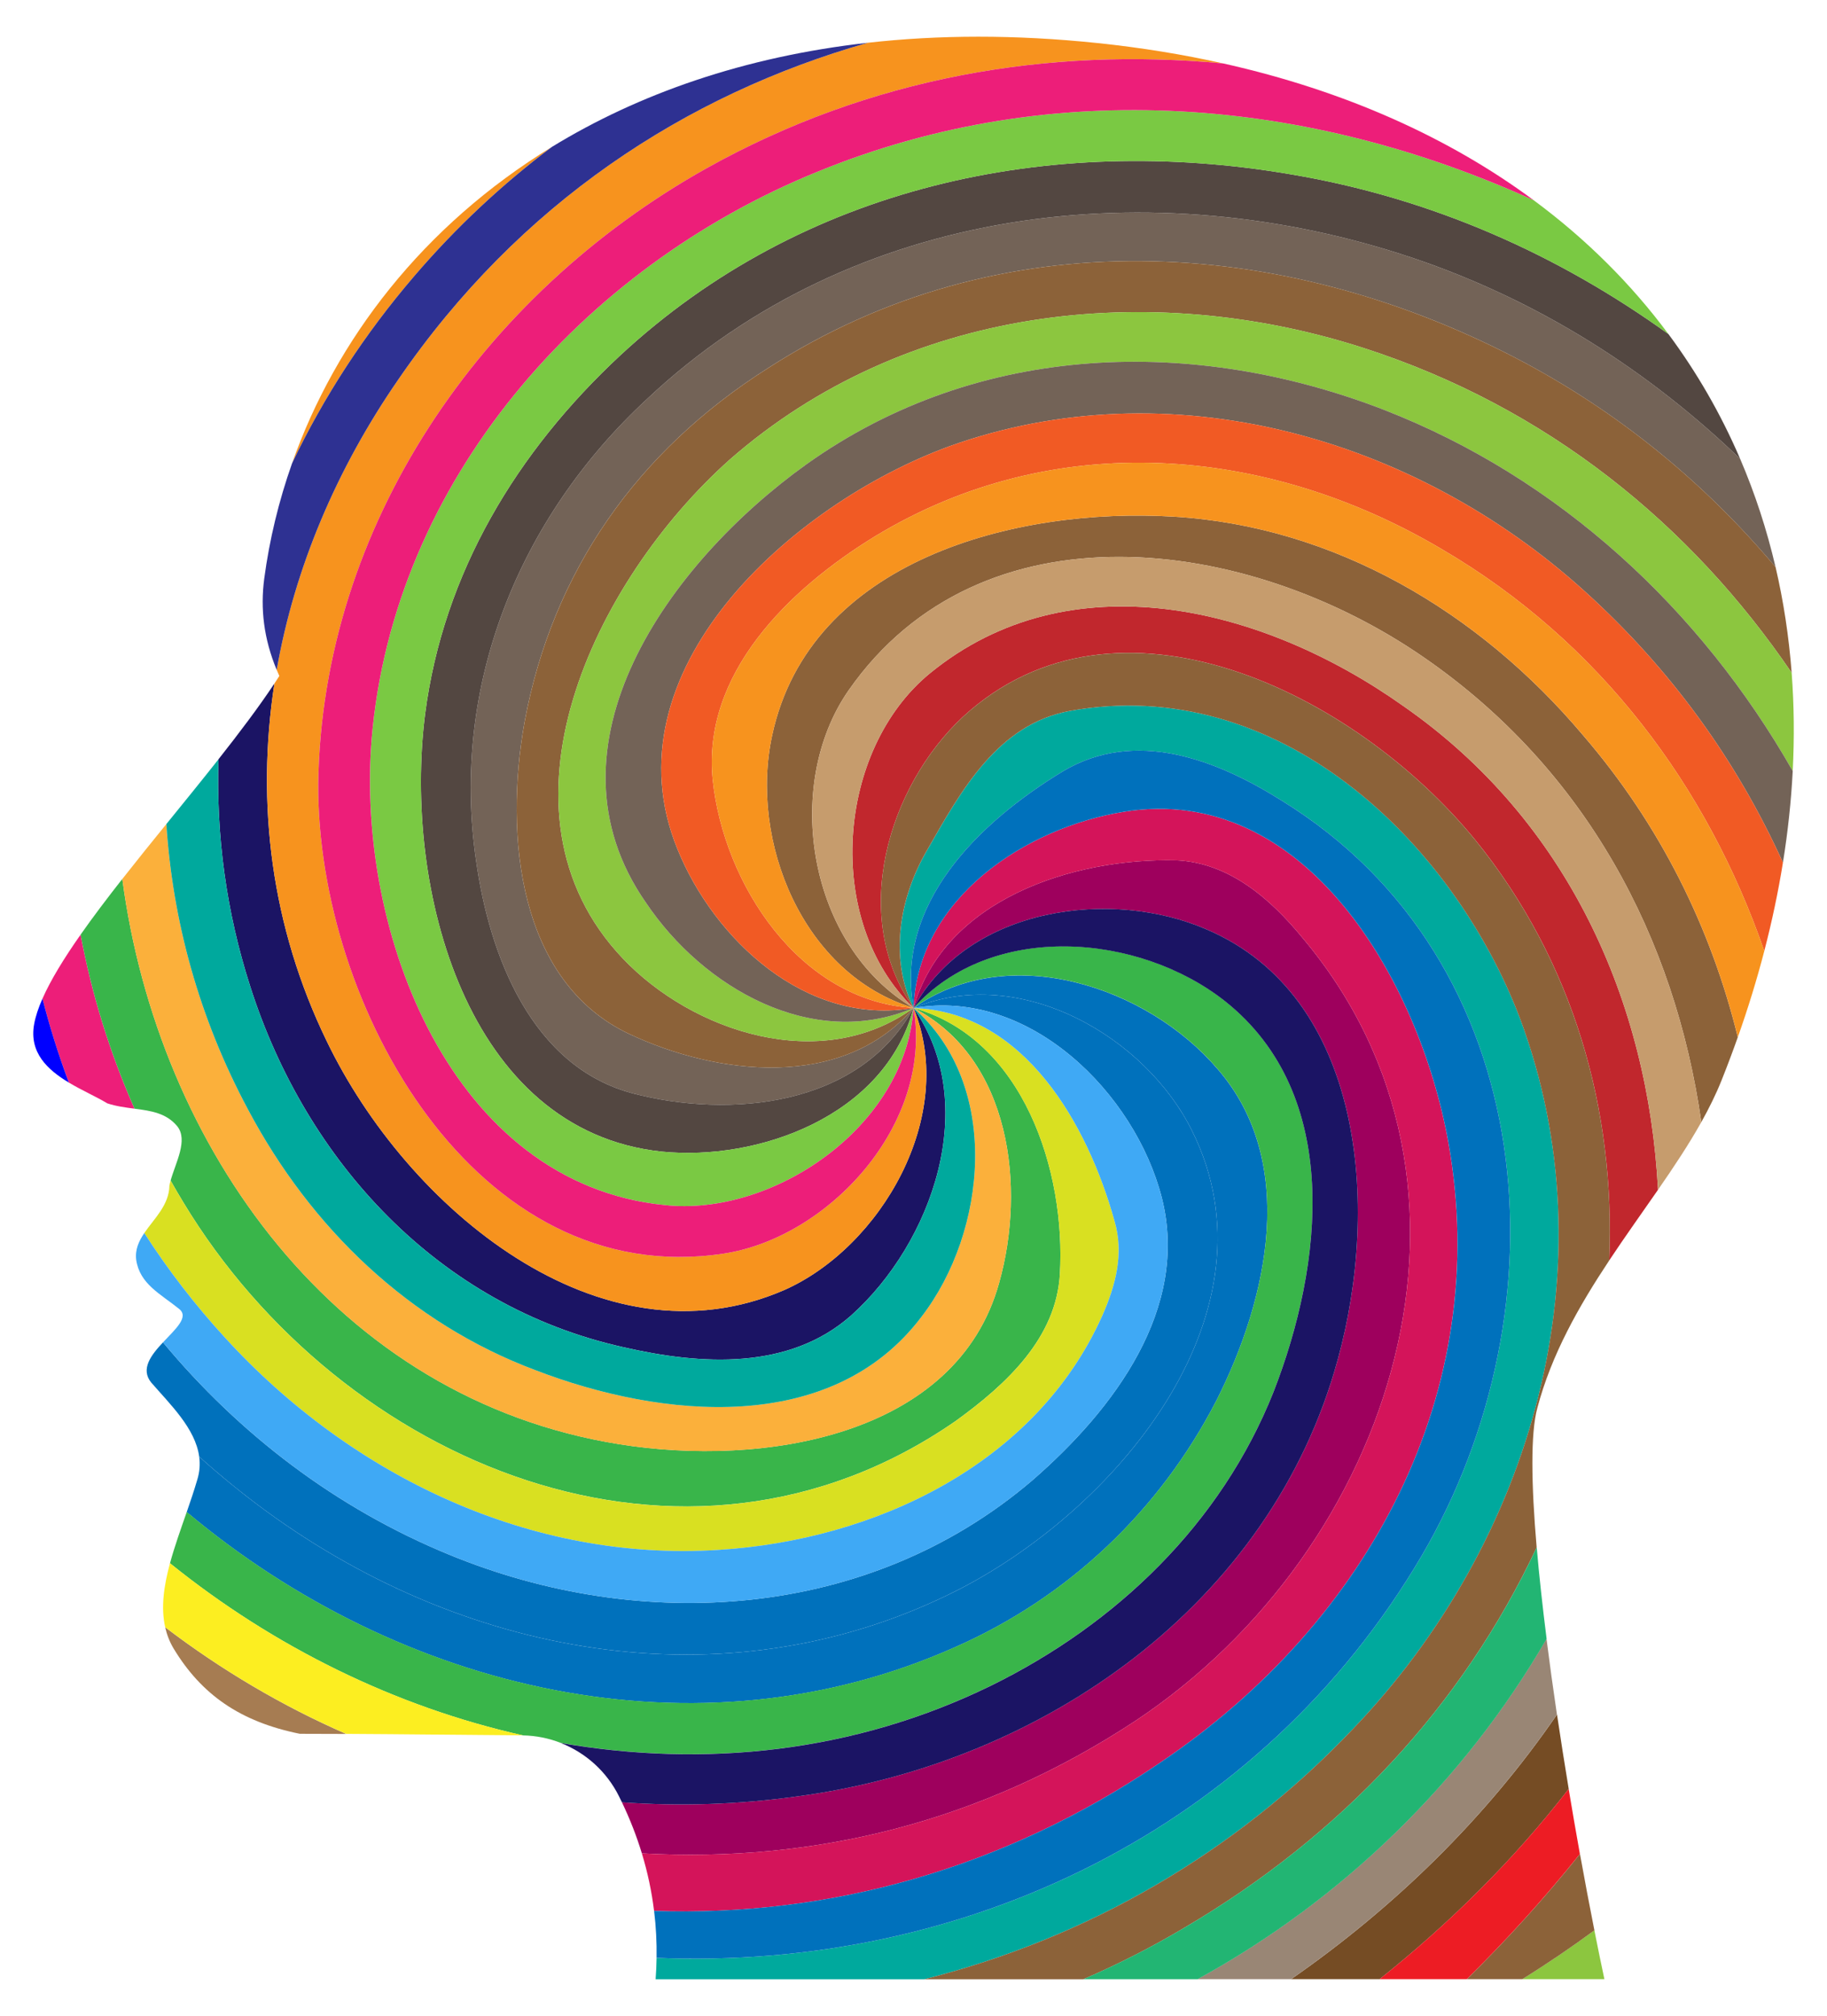 <?xml version="1.0" encoding="UTF-8"?>
<!DOCTYPE svg  PUBLIC '-//W3C//DTD SVG 1.1//EN'  'http://www.w3.org/Graphics/SVG/1.1/DTD/svg11.dtd'>
<svg enable-background="new 0 0 1505.235 1660.466" version="1.1" viewBox="0 0 1505.2 1660.5" xml:space="preserve" xmlns="http://www.w3.org/2000/svg">


	<path d="m1321.8 1630.2c-2.719-12.778-5.482-26.242-8.254-40.22-19.138 14.095-38.933 27.52-59.377 40.22h67.631z" fill="#8CC63F"/>
	<path d="m787.18 1356.6c93-41 168-112 215-203 43-85 67-197 1-273-58-68-172-106-250.56-50.326 88.558-36.674 191.56 24.326 229.56 101.33 73 147-58 308-191 377-185 95-402 60-572-64-19.399-14.238-37.741-29.181-55.072-44.749 0.826 6.144 0.434 12.522-1.642 19.163-2.57 8.781-5.568 17.625-8.628 26.449 175.59 147.31 419.98 206.37 633.34 111.14z" fill="#0071BC"/>
	<path d="m110.83 913.2c-20.531-46.516-35.27-94.452-44.416-143.38-13.576 19.346-24.594 37.234-31.427 52.736 5.997 23.408 13.238 46.48 21.726 69.127 11.117 6.669 23.13 11.885 31.624 17.101 7.412 2.471 15.071 3.44 22.493 4.417z" fill="#ED1E79"/>
	<path d="m146.05 927.7c9.097 11.379-1.344 29.83-5.487 44.706 3.436 6.077 6.966 12.129 10.616 18.148 130 215 412 335 636 180 43-31 83-69 86-121 5-85-30-194-120.56-219.33 80.558 41.326 92.558 148.33 70.558 226.33-35 127-195 152-313 133-233.12-37.2-380.13-244.56-409.4-465.6-12.439 15.847-24.124 31.264-34.365 45.858 9.146 48.929 23.885 96.866 44.416 143.38 13.509 1.776 26.231 3.576 35.222 14.502z" fill="#39B54A"/>
	<path d="m791.18 1308.6c133-69 264-230 191-377-38-77-141-138-229.56-101.33 95.558-16.674 182.56 70.326 204.56 156.33 23 91-39 174-107 233-135 115-322 126-480 61-93.522-38.393-172.98-99.33-235.89-174.92-9.812 10.463-18.812 22.052-9.633 33.171 15.361 17.735 36.318 37.658 39.454 60.997 17.331 15.568 35.672 30.511 55.072 44.749 170 124 387 159 572 64.001z" fill="#0071BC"/>
	<path d="m592.18 1276.6c128-8 261-70 316-193 11-25 18-51 10-78-22-79-74-172-165.56-175.33 90.558 25.326 125.56 134.33 120.56 219.33-3 52-43 90-86 121-224 155-506 35-636-180-3.65-6.018-7.18-12.07-10.616-18.148-0.389 1.396-0.727 2.764-0.983 4.088-0.319 16.246-12.644 27.195-20.706 39.102 19.372 30.053 41.447 58.811 66.305 85.957 105 115 253 185 407 175z" fill="#D9E021"/>
	<path d="m370.18 1280.6c158 65 345 54 480-61 68-59 130-142 107-233-22-86-109-173-204.56-156.33 91.558 3.326 143.56 96.326 165.56 175.33 8 27 1 53-10 78-55 123-188 185-316 193-154 10-302-60-407-175-24.858-27.146-46.933-55.903-66.305-85.957-4.539 6.703-7.731 13.709-6.657 22.137 2.989 19.916 19.903 27.883 35.328 40.33 8.449 6.66-2.861 16.484-13.259 27.572 62.913 75.588 142.37 136.52 235.89 174.92z" fill="#3FA9F5"/>
	<path d="m28.13 843.56c-4.265 23.464 11.043 37.602 28.582 48.123-8.488-22.647-15.729-45.719-21.726-69.127-3.355 7.611-5.717 14.655-6.856 21.004z" fill="#00f"/>
	<path d="m462.02 1435.6c118.5 20.558 241.49 7.902 354.16-47.071 104-51 190-134 233-242 41-105 57-245-40-322-71-56-192-66-256.56 5.674 78.558-55.674 192.56-17.674 250.56 50.326 66 76 42 188-1 273-47 91-122 162-215 203-213.36 95.235-457.75 36.175-633.34-111.14-4.942 14.247-10.048 28.439-13.793 42.22 85.257 68.833 185.72 118.26 290.82 141.8 10.851 0.206 21.371 2.357 31.152 6.192z" fill="#39B54A"/>
	<path d="m510.18 1189.6c118 19 278-6 313-133 22-78 10-185-70.558-226.33 72.558 63.326 60.558 184.33 6.558 254.33-74 98-214 84-318 44-104-39-185-117-237-215-40.384-75.532-61.934-155.1-67.123-234.84-12.362 15.236-24.646 30.427-36.279 45.246 29.274 221.04 176.28 428.4 409.4 465.6z" fill="#FBB03B"/>
	<path d="m699.18 568.56c109-156 328-128 474-27 133.45 92.099 206.84 231.01 228.47 382.7 6.396-11.423 12.055-22.86 16.665-34.39 4.762-11.9 9.214-23.754 13.394-35.563-22.106-90.003-63.929-174.92-127.53-248.74-86-102-205-172-337-180-131-8-300 36-331 180-19 87 25 197 116.44 224.67-86.442-50.673-108.44-182.67-53.442-261.67z" fill="#8C6239"/>
	<path d="m143.06 1357.9c22.892 37.84 54.732 60.244 103.99 70.2 12.717 0 25.45 0.047 38.192 0.116-52.683-23.021-102.72-52.533-149.16-87.884 1.378 6.101 3.631 11.973 6.972 17.568z" fill="#A67C52"/>
	<path d="m206.18 812.56c46 144 155 263 307 297 65 15 137 19 188-26 67-60 107-174 51.442-253.33 36.558 89.326-27.442 197.33-106.44 232.33-152 66-311-68-377-205-45.7-94.056-58.361-195.45-43.086-294.59-12.843 19.365-28.807 40.508-46.081 62.397-1.989 62.319 6.255 125.35 26.167 187.19z" fill="#1B1464"/>
	<path d="m793.18 590.56c127-117 323-20 422 101 81.603 100.49 115.9 223.71 110.56 346.68 13.23-19.944 27.081-39.242 40.238-58.239-8.061-154.2-73.859-303.98-209.8-398.44-117-83-275-121-390-27-77 63-88 204-13.558 275.67-53.442-75.674-20.442-182.67 40.558-239.67z" fill="#C1272D"/>
	<path d="m766.18 554.56c115-94 273-56 390 27 135.94 94.454 201.74 244.23 209.8 398.44 12.995-18.763 25.307-37.233 35.67-55.74-21.635-151.69-95.021-290.6-228.47-382.7-146-101-365-129-474 27-55 79-33 211 53.442 261.67-74.443-71.675-63.443-212.68 13.557-275.68z" fill="#C69C6D"/>
	<path d="m441.18 1128.6c104 40 244 54 318-44 54-70 66-191-6.558-254.33 55.558 79.326 15.558 193.33-51.442 253.33-51 45-123 41-188 26-152-34-261-153-307-297-19.912-61.847-28.155-124.88-26.167-187.19-13.802 17.49-28.431 35.451-42.956 53.352 5.189 79.738 26.74 159.31 67.123 234.84 52 98.001 133 176 237 215z" fill="#00A99D"/>
	<path d="m533.18 328.56c-106 98-162 237-141 380 11 79 46 170 129 192 80 21 187 11 231.44-70.326-58.442 68.326-162.44 55.326-234.44 21.326-91-43-103-163-86-257 23-124 93-223 200-291 192-124 423-109 616-9 84.938 44.132 156.26 103.25 214.63 172.54-7.202-30.928-16.962-60.726-29.199-89.223-75.568-72.541-165.44-130.16-269.43-165.31-214-71.999-461-43.999-631 116z" fill="#736357"/>
	<path d="m1248.2 294.56c-193-100-424-115-616 9-107 68-177 167-200 291-17 94-5 214 86 257 72 34 176 47 234.44-21.326-76.442 55.326-182.44 19.326-239.44-40.674-115-121-24-311 88-411 144-126 345-149 522-92 151.76 48.93 269.91 145.65 352.89 267.62-2.265-29.877-6.706-58.949-13.259-87.089-58.371-69.284-129.69-128.4-214.63-172.54z" fill="#8C6239"/>
	<path d="m511.18 292.56c-85 79-146 179-161 296-18 143 34 343 195 360 79 8 184-29 207.44-118.33-44.442 81.326-151.44 91.326-231.44 70.326-83-22-118-113-129-192-21-143 35-282 141-380 170-160 417-188 631-116 103.98 35.155 193.86 92.773 269.43 165.31-15.675-36.504-35.422-70.866-59.075-102.73-90.489-65.159-194.47-111.97-311.35-131.59-199-34-402 10-552 149z" fill="#534741"/>
	<path d="m1123.2 286.56c-177-57-378-34-522 92-112 100-203 290-88 411 57 60 163 96 239.44 40.674-83.442 35.326-173.44-16.674-220.44-86.674-90-129 19-280 132-361 143-102 321-105 476-45 144.46 56.139 260.91 164.39 336.76 297.48 1.423-27.515 1.121-54.497-0.877-80.853-82.979-121.98-201.13-218.69-352.89-267.62z" fill="#8CC63F"/>
	<path d="m673.18 141.56c-194 79-349 255-367 467-13 160 66 366 241 384 89 10 199-64 205.44-162.33-23.442 89.326-128.44 126.33-207.44 118.33-161-17-213-217-195-360 15-117 76-217 161-296 150-139 353-183 552-149 116.88 19.619 220.86 66.427 311.35 131.59-30.56-41.167-67.641-78.155-110.91-110.17-184.17-83.797-394.41-103.69-590.44-23.416z" fill="#7AC943"/>
	<path d="m1140.2 337.56c-155-60-333-57-476 45-113 81-222 232-132 361 47 70 137 122 220.44 86.674-88.442 15.326-164.44-56.674-194.44-130.67-60-146 93-284 224-332 181-65 383-8 524 120 70.5 63.872 124.65 139 162.69 222.98 4.11-25.556 6.79-50.744 8.07-75.501-75.854-133.09-192.3-241.34-336.76-297.48z" fill="#736357"/>
	<path d="m1208.5 1630.2h45.687c20.444-12.7 40.239-26.125 59.377-40.22-3.98-20.071-7.978-41.205-11.889-62.919-28.927 36.223-60.204 70.648-93.175 103.14z" fill="#8C6239"/>
	<path d="m1306.2 487.56c-141-128-343-185-524-120-131 48-284 186-224 332 30 74 106 146 194.44 130.67-94.442-5.674-156.44-102.67-165.44-187.67-9-87 62-157 134-201 147-89 322-75 467 11 130.03 76.144 218.53 195.52 265.33 330.79 6.391-24.558 11.506-48.848 15.36-72.815-38.041-83.975-92.194-159.11-162.69-222.98z" fill="#F15A24"/>
	<path d="m240.64 381.57c26.155-54.946 60.077-106.86 100.54-154.01 34.743-40.589 72.838-76.009 113.56-106.59-106.42 65.074-178.14 158.92-214.1 260.6z" fill="#F7931E"/>
	<path d="m328.18 312.56c-51.135 74.012-85.556 155.67-100.22 239.2 0.695 1.669 1.421 3.342 2.183 5.019-1.306 2.04-2.664 4.109-4.045 6.192-15.275 99.137-2.614 200.54 43.086 294.59 66 137 225 271 377 205 79-35 143-143 106.44-232.33 16.558 96.326-70.442 189.33-156.44 202.33-204 31-335-204-334-387 3-212 134-403 320-507 134.64-75.203 281.66-99.904 425.81-86.259-32.994-7.393-67.557-13.046-103.66-16.817-68.065-7.109-131.23-6.797-189.45-0.246-150.35 42.814-287.26 132.37-386.71 277.32z" fill="#F7931E"/>
	<path d="m582.18 138.56c-186 104-317 295-320 507-1 183 130 418 334 387 86-13 173-106 156.44-202.33-6.442 98.326-116.44 172.33-205.44 162.33-175-18-254-224-241-384 18-212 173-388 367-467 196.03-80.274 406.27-60.382 590.44 23.416-69.665-51.548-155.36-90.204-255.63-112.68-144.15-13.645-291.17 11.057-425.81 86.259z" fill="#ED1E79"/>
	<path d="m341.18 227.56c-40.462 47.158-74.384 99.066-100.54 154.01-11.013 31.147-18.677 63.028-22.944 95.044-3.268 24.772-0.398 49.545 10.259 75.142 14.667-83.527 49.088-165.19 100.22-239.2 99.447-144.96 236.36-234.51 386.71-277.32-102.05 11.483-188.88 42.154-260.15 85.735-40.719 30.578-78.814 65.998-113.56 106.59z" fill="#2E3192"/>
	<path d="m935.18 1417.6c214-142 310-441 138-645-27-33-61-62-104-64-85-2-191 32-216.56 121.67 45.558-83.674 163.56-98.674 241.56-64.674 129 55 143 227 108 354-55 202-243 333-445 360-48.812 6.815-97.249 8.331-144.79 4.917 6.646 13.885 12.113 27.912 16.424 42.079 142.85 7.924 280.33-26.038 406.37-109z" fill="#9E005D"/>
	<path d="m1114.2 1424.6c149-155 214-383 138-586-56-147-200-284-371-253-59 11-89 65-117 114-23 39-32 89-11.558 130.67-15.442-85.674 53.558-152.67 122.56-194.67 60-36 127-10 181 24 214 132 235 417 115 622-132.52 225.21-376.84 341.62-630.27 331.05-0.09 5.852-0.349 11.725-0.794 17.62h221.45c133.96-33.973 255-103.22 352.61-205.67z" fill="#00A99D"/>
	<path d="m956.18 1451.6c172-116 274-306 237-511-24-133-118-296-267-272-81 13-170 71-173.56 161.67 25.558-89.674 131.56-123.67 216.56-121.67 43 2 77 31 104 64 172 204 76 503-138 645-126.03 82.958-263.52 116.92-406.37 109 4.755 15.626 8.099 31.423 10.056 47.388 143.62 4.91 288.33-34.417 417.31-122.38z" fill="#D4145A"/>
	<path d="m1171.2 1281.6c120-205 99-490-115-622-54-34-121-60-181-24-69 42-138 109-122.56 194.67 3.558-90.674 92.558-148.67 173.56-161.67 149-24 243 139 267 272 37 205-65 395-237 511-128.98 87.967-273.69 127.29-417.31 122.38 1.567 12.783 2.244 25.673 2.044 38.67 253.42 10.567 497.74-105.85 630.27-331.05z" fill="#0071BC"/>
	<path d="m657.18 1479.6c202-27 390-158 445-360 35-127 21-299-108-354-78-34-196-19-241.56 64.674 64.558-71.674 185.56-61.674 256.56-5.674 97 77 81 217 40 322-43 108-129 191-233 242-112.67 54.973-235.66 67.628-354.16 47.071 20.467 8.025 37.691 23.407 47.877 43.752 0.849 1.696 1.676 3.394 2.49 5.094 47.54 3.415 95.978 1.899 144.79-4.917z" fill="#1B1464"/>
	<path d="m1188.2 452.56c-145-86-320-100-467-11-72 44-143 114-134 201 9 85 71 182 165.44 187.67-91.442-27.674-135.44-137.67-116.44-224.67 31-144 200-188 331-180 132 8 251 78 337 180 63.601 73.83 105.42 158.74 127.53 248.74 8.446-23.863 15.709-47.529 21.804-70.951-46.806-135.27-135.3-254.65-265.33-330.79z" fill="#F7931E"/>
	<path d="m430.87 1429.4c-105.1-23.534-205.57-72.964-290.82-141.8-5.054 18.599-7.622 36.447-3.956 52.675 46.435 35.35 96.472 64.862 149.16 87.884 48.049 0.257 96.257 0.898 144.51 1.212 0.374 1e-3 0.745 0.019 1.118 0.026z" fill="#FCEE21"/>
	<path d="m1292.4 1473.5c-3.383-20.407-6.621-40.966-9.636-61.302-58.117 84.638-133.33 158.5-219.04 217.99h72.907c57.819-46.159 110.64-98.329 155.76-156.68z" fill="#754C24"/>
	<path d="m1136.6 1630.2h71.85c32.971-32.491 64.248-66.916 93.174-103.14-3.162-17.558-6.268-35.492-9.26-53.545-45.125 58.355-97.946 110.52-155.76 156.68z" fill="#ED1C24"/>
	<path d="m1266 1274.6c-4.492-52.313-5.079-94.153 0.542-114.83 11.695-44.296 34.342-84.031 59.189-121.49 5.332-122.96-28.961-246.19-110.56-346.68-99-121-295-218-422-101-61 57-94 164-40.558 239.67-20.442-41.674-11.442-91.674 11.558-130.67 28-49 58-103 117-114 171-31 315 106 371 253 76 203 11 431-138 586-97.609 102.45-218.65 171.7-352.61 205.67h130.98c28.388-12.228 56.307-26.389 83.634-42.674 128.57-75.576 228.45-182.1 289.83-313z" fill="#8C6239"/>
	<path d="m1282.7 1412.2c-3.136-21.16-6.028-42.077-8.588-62.335-67.444 116.65-167.72 214.73-287.52 280.32h77.074c85.707-59.486 160.92-133.35 219.04-217.99z" fill="#998675"/>
	<path d="m1274.2 1349.9c-3.357-26.573-6.141-52.007-8.146-75.356-61.381 130.9-161.26 237.43-289.83 313-27.326 16.285-55.245 30.446-83.634 42.674h94.09c119.81-65.593 220.08-163.67 287.52-280.32z" fill="#22B573"/>

</svg>
